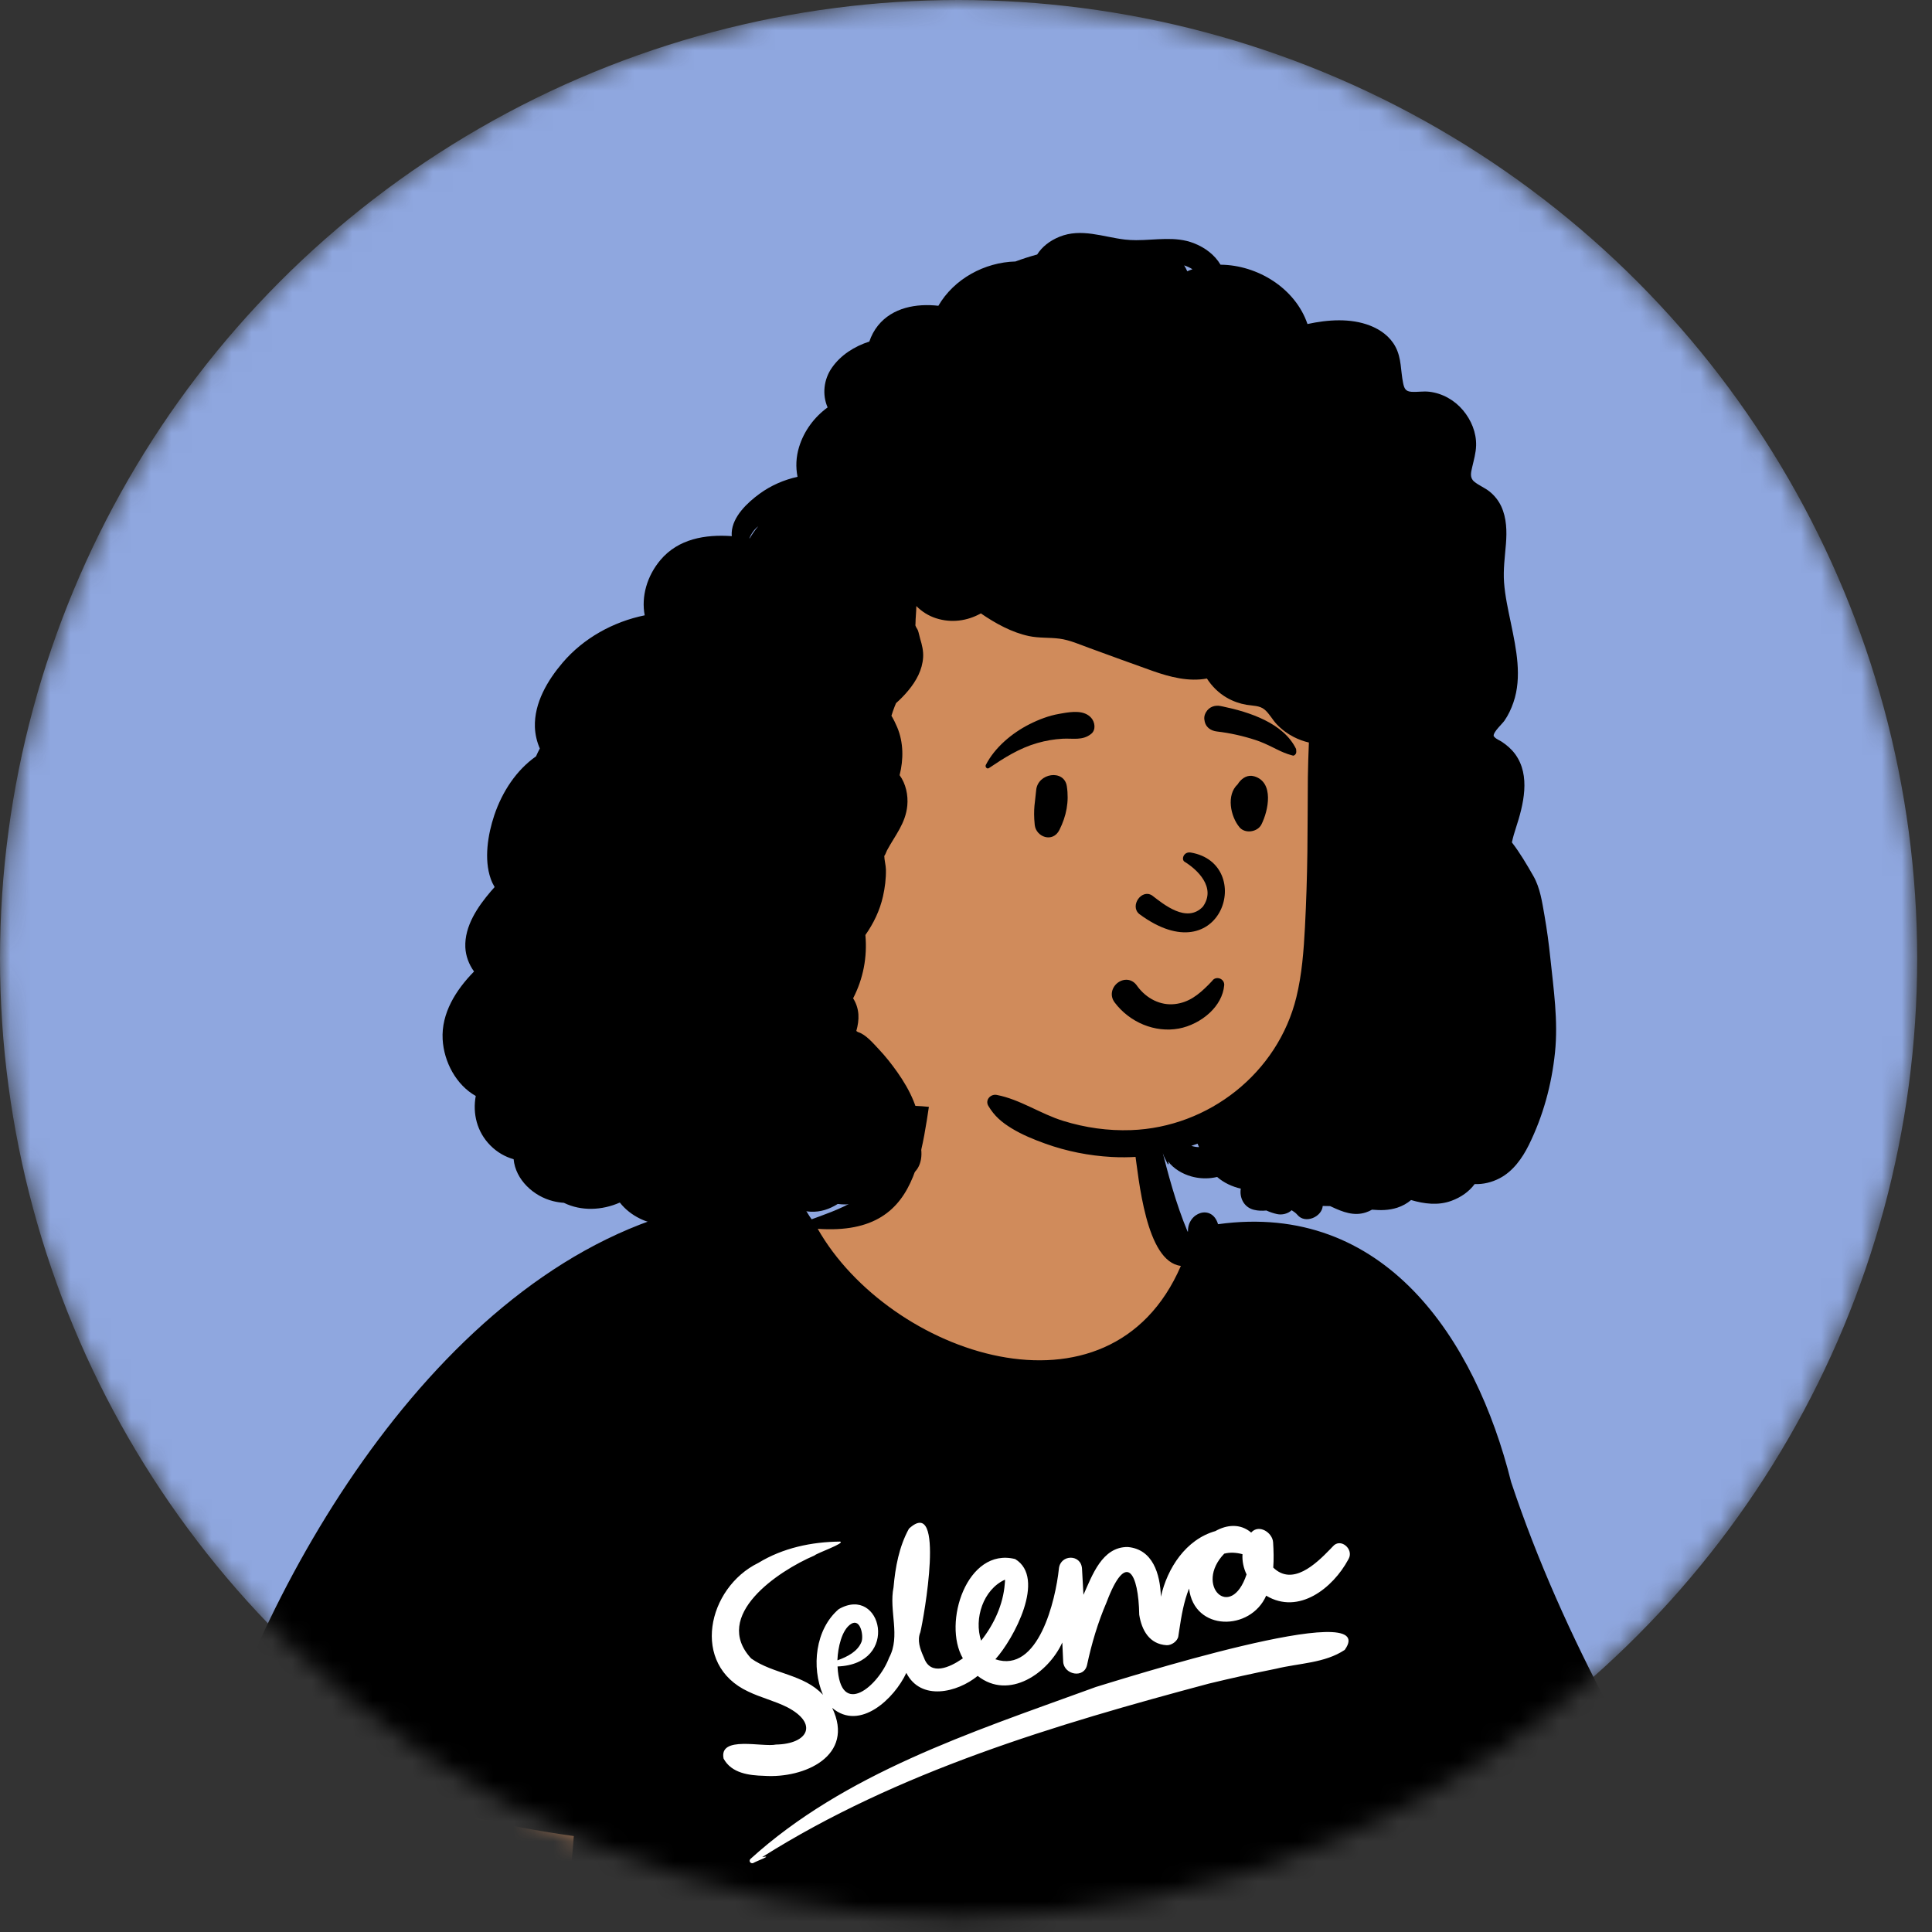 <?xml version="1.0" encoding="UTF-8"?> <svg xmlns="http://www.w3.org/2000/svg" width="96" height="96" viewBox="0 0 96 96" fill="none"><rect x="0" y="0" width="96" height="96" fill="#333333" stroke="none"/> <mask id="mask0_163_1502" style="mask-type:alpha" maskUnits="userSpaceOnUse" x="0" y="0" width="96" height="96"> <circle cx="47.632" cy="47.632" r="47.632" fill="#D9D9D9"></circle> </mask> <g mask="url(#mask0_163_1502)"> <circle cx="47.632" cy="47.632" r="47.632" fill="#8FA7DF"></circle> <path fill-rule="evenodd" clip-rule="evenodd" d="M55.585 113.824C48.78 113.843 44.704 113.764 37.007 113.652C28.097 113.416 25.696 113.84 20.705 112.86C19.942 112.698 19.362 112.452 18.773 112.11C18.562 112.348 18.204 112.703 17.864 112.468C17.238 112.055 17.525 110.609 17.37 109.793C17.113 102.605 16.702 95.202 18.107 88.101C17.255 87.824 12.264 85.77 11.992 85.082C16.505 73.276 26.406 59.46 39.432 59.98C39.694 60.303 39.927 60.782 40.218 61.111C41.989 60.447 44.448 59.782 44.569 57.228C44.876 55.523 45.097 53.932 45.244 52.365C45.271 52.186 45.486 52.124 45.618 52.048C45.674 51.643 45.803 51.229 46.082 50.951C48.365 50.746 53.577 51.688 54.944 52.076C56.81 52.395 56.616 54.398 56.963 55.916C57.514 57.793 57.898 59.742 58.717 61.575C58.902 61.601 59.421 61.691 59.612 61.725C59.622 61.517 59.525 60.9 59.715 60.774C60.068 60.419 60.15 61.094 60.228 61.315C67.937 59.858 72.978 66.403 74.668 73.713C75.891 77.389 77.512 81.11 79.629 85.1C80.956 87.578 77.143 88.038 75.545 89.027C77.194 95.446 77.393 101.984 77.663 108.455C77.735 109.45 77.832 110.804 77.479 111.299C77.312 111.429 77.196 111.425 77.026 111.435C76.699 111.788 76.138 111.765 75.666 111.865C74.172 112.137 72.642 112.319 71.204 112.346C67.169 114.845 60.947 113.447 55.585 113.824" fill="#D08B5B"></path> <rect x="31.95" y="70.133" width="36.73" height="24.161" fill="white"></rect> <path fill-rule="evenodd" clip-rule="evenodd" d="M44.683 52.36C44.895 51.298 46.647 51.544 46.567 52.615C45.683 56.6 46.221 61.451 40.632 61.059C44.18 67.301 55.136 71.098 58.677 62.902C56.932 62.694 56.587 58.567 56.376 57.123L56.367 56.994C56.321 56.252 56.336 55.563 56.782 54.928C57.228 55.262 57.407 55.866 57.557 56.417L57.668 56.858C58.037 58.328 58.423 59.791 59.009 61.194L59.03 61.197V61.197C59 60.246 60.221 59.811 60.524 60.83C68.786 59.692 73.305 66.512 75.088 73.645C76.389 77.55 78.084 81.306 80.01 84.937C81.463 87.774 77.934 88.424 76.067 89.368C77.503 95.123 77.785 101.085 78.051 106.987C77.963 108.247 78.532 110.831 77.772 111.735C76.645 112.616 76.039 111.105 76.212 110.136C76.374 103.287 75.661 96.469 75.456 89.63C74.047 90.226 72.62 90.775 71.177 91.285C71.251 97.702 72.013 104.119 72.285 110.503C72.642 110.784 72.839 111.272 72.535 111.697C70.902 113.974 67.951 114.314 65.355 114.347C59.176 114.424 52.991 114.4 46.811 114.382C40.742 114.244 34.619 114.633 28.581 113.937C27.398 114.826 27.156 112.91 27.314 112.092L27.375 110.455C27.415 109.363 27.458 108.272 27.513 107.181L27.651 104.521C27.881 100.088 28.125 95.657 28.512 91.233C25.005 90.753 21.548 89.901 18.201 88.752C18.477 96.433 17.912 104.196 18.854 111.838C19.476 112.682 18.229 113.474 17.501 112.945C16.598 112.257 16.985 110.91 16.805 109.918L16.782 109.277C16.529 102.365 16.184 95.307 17.472 88.49L16.918 88.275C15.229 87.616 10.886 85.852 11.456 84.982C15.99 73.097 26.132 58.883 39.564 59.558C39.904 59.794 40.078 60.255 40.33 60.585L40.73 60.44C42.277 59.873 43.958 59.154 44.004 57.249C44.297 55.625 44.529 54.001 44.683 52.36ZM66.819 81.982C68.743 79.29 55.398 83.545 54.449 83.826L54.092 83.956C48.247 86.082 41.946 88.137 37.285 92.374C37.187 92.482 37.309 92.63 37.436 92.57L37.452 92.56C37.637 92.457 38.44 92.17 37.871 92.279C44.606 88.03 52.429 85.697 60.074 83.656C61.185 83.387 62.301 83.14 63.422 82.915C64.552 82.64 65.828 82.643 66.819 81.982ZM45.731 81.106C45.896 80.435 47.002 74.267 45.165 75.959C44.675 76.847 44.487 77.875 44.399 78.874C44.162 80.04 44.76 81.295 44.179 82.369C43.658 83.772 41.745 85.411 41.617 82.805C44.747 82.698 43.808 78.73 41.677 79.957C40.51 80.956 40.308 82.837 40.892 84.215C39.949 83.188 38.419 83.185 37.327 82.41C35.356 80.277 38.667 78.059 40.471 77.291C40.572 77.179 42.051 76.663 41.738 76.601C40.322 76.614 38.903 76.915 37.681 77.66C35.153 78.894 34.292 82.716 37.185 84.055C37.81 84.356 38.495 84.518 39.114 84.829C40.675 85.639 40.17 86.656 38.559 86.686C37.897 86.83 35.71 86.224 35.955 87.385C36.35 88.112 37.212 88.22 37.966 88.24C39.983 88.379 42.491 87.239 41.352 84.865C42.727 86.038 44.446 84.398 45.035 83.124C45.754 84.534 47.56 84.11 48.58 83.275C50.137 84.502 52.092 83.139 52.785 81.615C52.8 81.932 52.814 82.249 52.829 82.566C52.86 83.216 53.867 83.424 54.016 82.727C54.242 81.666 54.554 80.618 54.983 79.621C55.97 77.001 56.574 78.182 56.608 80.236C56.73 81.007 57.115 81.697 57.967 81.749C58.205 81.764 58.514 81.552 58.551 81.304L58.6 80.976C58.704 80.288 58.824 79.58 59.084 78.933C59.334 81.073 62.135 81.063 62.916 79.288C64.537 80.261 66.237 78.902 66.992 77.497L67.015 77.454C67.279 76.973 66.608 76.392 66.225 76.844L66.092 76.983C65.368 77.731 64.218 78.817 63.267 77.892C63.298 77.475 63.286 77.049 63.26 76.639C63.229 76.15 62.554 75.715 62.17 76.152C61.629 75.692 60.957 75.759 60.391 76.079C58.926 76.494 58.002 77.921 57.684 79.34C57.65 78.206 57.28 76.977 56.035 76.87C54.759 76.859 54.271 78.285 53.836 79.245C53.811 78.816 53.787 78.386 53.765 77.956C53.727 77.216 52.701 77.224 52.617 77.934L52.615 77.956C52.453 79.491 51.604 83.168 49.459 82.448C50.363 81.451 51.999 78.415 50.444 77.469C48.051 76.866 46.823 80.643 47.844 82.401L47.791 82.438C47.208 82.84 46.244 83.288 45.918 82.386L45.882 82.303C45.714 81.922 45.567 81.509 45.731 81.106ZM42.308 80.68C42.761 80.416 42.922 81.292 42.806 81.586C42.621 82.058 42.115 82.321 41.612 82.501L41.613 82.447C41.636 81.909 41.815 80.968 42.308 80.68ZM49.936 78.493C49.946 78.556 49.929 78.633 49.927 78.692C49.85 79.725 49.39 80.717 48.751 81.523C48.384 80.428 48.858 78.98 49.936 78.493ZM60.831 77.201C61.124 77.124 61.436 77.145 61.739 77.227C61.717 77.572 61.791 77.916 61.941 78.232C61.16 80.58 59.322 78.772 60.831 77.201Z" fill="black"></path> <path fill-rule="evenodd" clip-rule="evenodd" d="M59.932 27.409C54.428 22.924 45.608 21.468 39.717 25.992C35.139 30.238 33.245 42.304 34.055 48.367C34.28 52.256 37.244 56.664 41.594 55.434C42.333 55.361 43.05 55.077 43.796 55.017C44.688 54.915 45.586 54.913 46.476 55.039C48.416 55.314 50.135 56.346 52.017 56.829C55.51 57.724 59.407 57.122 62.414 55.105C72.349 48.556 67.849 33.747 59.932 27.409V27.409Z" fill="#D08B5B"></path> <path fill-rule="evenodd" clip-rule="evenodd" d="M59.199 56.937C59.301 56.901 59.403 56.864 59.505 56.827C59.511 56.85 59.522 56.873 59.535 56.895C59.549 56.93 59.563 56.964 59.579 56.999C59.452 56.999 59.325 56.977 59.199 56.937M58.995 13.479C58.95 13.378 58.898 13.28 58.839 13.186C58.981 13.233 59.124 13.296 59.253 13.379C59.166 13.408 59.08 13.441 58.995 13.479M37.255 26.747C37.249 26.747 37.244 26.746 37.238 26.745C37.313 26.545 37.446 26.357 37.592 26.221C37.619 26.197 37.647 26.174 37.675 26.151C37.519 26.337 37.378 26.536 37.255 26.747M77.033 47.582C76.96 46.882 76.866 46.185 76.745 45.492C76.628 44.828 76.53 44.119 76.193 43.53C75.858 42.944 75.523 42.374 75.125 41.858C75.181 41.594 75.257 41.347 75.322 41.147C75.698 39.998 76.069 38.538 75.287 37.471C75.105 37.223 74.884 37.033 74.63 36.862C74.522 36.789 74.343 36.723 74.26 36.622C74.201 36.551 74.222 36.59 74.219 36.554C74.205 36.365 74.648 35.965 74.752 35.814C74.946 35.537 75.091 35.224 75.201 34.904C75.638 33.639 75.341 32.246 75.079 30.978C74.94 30.306 74.787 29.633 74.736 28.946C74.689 28.302 74.777 27.673 74.829 27.032C74.879 26.399 74.866 25.747 74.596 25.161C74.463 24.876 74.263 24.624 74.02 24.428C73.782 24.236 73.486 24.124 73.254 23.933C73.023 23.742 73.089 23.485 73.15 23.221C73.232 22.864 73.337 22.509 73.347 22.14C73.365 21.497 73.104 20.87 72.695 20.384C72.273 19.881 71.67 19.541 71.019 19.465C70.721 19.43 70.428 19.489 70.132 19.468C69.839 19.448 69.776 19.301 69.72 19.033C69.593 18.418 69.645 17.811 69.343 17.237C69.075 16.727 68.599 16.381 68.073 16.177C67.108 15.803 65.986 15.88 64.968 16.101C64.367 14.329 62.492 13.167 60.647 13.153C60.359 12.663 59.871 12.297 59.315 12.082C58.394 11.726 57.419 11.934 56.46 11.934H56.456C56.36 11.928 56.264 11.926 56.167 11.926C56.077 11.921 55.986 11.914 55.896 11.904C54.805 11.774 53.725 11.326 52.644 11.765C52.162 11.961 51.779 12.262 51.536 12.646C51.171 12.746 50.81 12.86 50.456 12.993C48.922 13.033 47.403 13.857 46.627 15.194C45.535 15.07 44.35 15.28 43.628 16.175C43.44 16.407 43.294 16.681 43.197 16.971C42.461 17.21 41.779 17.635 41.334 18.276C40.927 18.861 40.848 19.617 41.124 20.244C40.466 20.722 39.953 21.405 39.705 22.212C39.555 22.703 39.532 23.209 39.629 23.692C38.956 23.842 38.312 24.119 37.742 24.535C37.144 24.971 36.398 25.666 36.358 26.465C36.355 26.523 36.358 26.582 36.362 26.64C35.046 26.548 33.705 26.771 32.815 27.829C32.147 28.622 31.857 29.644 32.035 30.575C30.47 30.893 28.989 31.714 27.957 32.927C27.206 33.809 26.539 34.929 26.579 36.13C26.592 36.491 26.676 36.855 26.823 37.192V37.193C26.76 37.311 26.695 37.443 26.634 37.583C25.664 38.263 24.959 39.33 24.562 40.505C24.242 41.457 24.04 42.694 24.383 43.663C24.434 43.81 24.501 43.949 24.578 44.078C24.513 44.147 24.452 44.216 24.393 44.286C23.739 45.052 23.077 46.016 23.122 47.071C23.141 47.495 23.298 47.922 23.555 48.273C22.651 49.192 21.923 50.351 21.995 51.645C22.057 52.772 22.674 53.916 23.64 54.458C23.479 55.326 23.695 56.242 24.369 56.92C24.706 57.259 25.102 57.482 25.522 57.601C25.616 58.624 26.521 59.447 27.483 59.683C27.662 59.728 27.841 59.755 28.019 59.767C28.885 60.192 29.916 60.144 30.799 59.754C31.059 60.085 31.398 60.355 31.793 60.549C31.953 60.628 32.122 60.693 32.299 60.746C33.546 61.116 34.824 60.614 35.915 60.029C35.95 60.01 36.014 59.987 36.071 59.961C36.222 60.13 36.496 60.296 36.639 60.379C37.125 60.658 37.718 60.788 38.275 60.751C38.929 60.708 39.505 60.491 40.039 60.183C40.117 60.197 40.196 60.204 40.275 60.208C40.777 60.235 41.224 60.076 41.627 59.824C41.893 59.859 42.166 59.856 42.442 59.807C43.05 59.962 43.643 59.716 44.119 59.324C44.33 59.15 44.508 58.947 44.699 58.752C44.897 58.55 45.048 58.503 45.279 58.367C45.828 58.046 45.894 57.231 45.656 56.642C45.701 56.539 45.727 56.424 45.727 56.297C45.725 55.184 45.214 54.164 44.587 53.274C44.306 52.877 44.002 52.489 43.668 52.136C43.399 51.853 43.022 51.395 42.624 51.28C42.6 51.262 42.575 51.245 42.55 51.228C42.627 50.958 42.672 50.682 42.653 50.401C42.633 50.113 42.54 49.839 42.391 49.606C42.89 48.636 43.101 47.571 43.001 46.46C43.407 45.882 43.716 45.244 43.874 44.544C43.972 44.111 44.029 43.656 44.021 43.212C44.018 42.999 43.94 42.73 43.938 42.509C43.95 42.579 44.04 42.319 44.075 42.254C44.479 41.503 44.997 40.917 45.083 40.032C45.133 39.515 45.011 38.943 44.701 38.518C44.9 37.735 44.897 36.893 44.585 36.146C44.501 35.946 44.405 35.751 44.295 35.565C44.346 35.409 44.393 35.252 44.453 35.11C44.476 35.053 44.5 34.996 44.523 34.94C44.75 34.739 44.961 34.52 45.138 34.305C45.531 33.83 45.832 33.284 45.87 32.656C45.888 32.341 45.814 32.04 45.723 31.741C45.683 31.607 45.659 31.456 45.611 31.325C45.584 31.252 45.52 31.177 45.497 31.108C45.492 31.093 45.488 31.081 45.484 31.07C45.488 31.06 45.49 31.039 45.49 31C45.491 30.699 45.531 30.404 45.532 30.114C45.808 30.393 46.139 30.601 46.516 30.722C47.275 30.966 48.066 30.856 48.738 30.479C49.461 30.976 50.274 31.425 51.126 31.606C51.632 31.713 52.139 31.669 52.647 31.735C53.151 31.801 53.639 32.022 54.115 32.194C55.172 32.577 56.227 32.97 57.289 33.344C58.145 33.645 59.073 33.884 59.97 33.715C60.222 34.104 60.549 34.433 60.968 34.674C61.269 34.846 61.598 34.963 61.939 35.021C62.24 35.072 62.593 35.052 62.837 35.259C63.076 35.46 63.225 35.761 63.439 35.987C63.678 36.241 63.972 36.46 64.281 36.618C64.529 36.745 64.781 36.836 65.038 36.896C65.016 37.469 64.994 38.041 64.987 38.615C64.975 39.861 64.98 41.108 64.963 42.355C64.946 43.597 64.907 44.839 64.842 46.08C64.78 47.245 64.693 48.413 64.416 49.549C63.497 53.318 60.055 56.017 56.202 56.155C55.059 56.196 53.926 56.035 52.833 55.697C51.7 55.348 50.688 54.628 49.526 54.406C49.223 54.349 48.936 54.656 49.11 54.95C49.41 55.456 49.774 55.765 50.272 56.069C50.793 56.387 51.374 56.623 51.947 56.829C53.002 57.208 54.117 57.428 55.236 57.489C56.09 57.536 56.946 57.478 57.782 57.317C57.841 57.497 57.945 57.672 58.023 57.839C58.035 57.864 58.075 57.847 58.067 57.822C58.054 57.78 58.046 57.743 58.043 57.712C58.324 58.08 58.758 58.334 59.204 58.458C59.519 58.545 59.853 58.572 60.176 58.535C60.281 58.523 60.381 58.505 60.48 58.483C60.809 58.773 61.231 58.966 61.654 59.062C61.582 59.505 61.8 59.989 62.306 60.114C62.519 60.167 62.723 60.168 62.927 60.149C63.092 60.226 63.269 60.286 63.458 60.327C63.703 60.381 63.996 60.312 64.181 60.135C64.282 60.206 64.376 60.255 64.47 60.368C64.856 60.835 65.688 60.463 65.725 59.924C65.847 59.924 65.97 59.926 66.093 59.93C66.122 59.943 66.151 59.957 66.181 59.971C66.719 60.222 67.277 60.441 67.872 60.243C67.981 60.207 68.082 60.161 68.173 60.108C68.592 60.145 69.006 60.146 69.431 60.009C69.682 59.927 69.918 59.798 70.115 59.629C70.77 59.822 71.463 59.909 72.115 59.67C72.604 59.491 72.997 59.209 73.274 58.837C73.698 58.853 74.128 58.75 74.515 58.548C75.178 58.204 75.642 57.551 75.966 56.895C76.679 55.45 77.101 53.897 77.267 52.296C77.43 50.718 77.197 49.15 77.033 47.582" fill="black"></path> <path fill-rule="evenodd" clip-rule="evenodd" d="M56.821 50.916C56.257 50.686 55.755 50.302 55.387 49.812C55.259 49.641 55.226 49.461 55.253 49.297C55.283 49.112 55.392 48.944 55.541 48.831C55.691 48.719 55.879 48.663 56.059 48.691C56.217 48.716 56.373 48.802 56.498 48.981L56.523 49.017C56.742 49.312 57.027 49.555 57.352 49.712C57.664 49.862 58.014 49.933 58.376 49.892C59.066 49.814 59.541 49.441 60.047 48.934C60.109 48.87 60.172 48.804 60.235 48.737C60.275 48.676 60.33 48.638 60.391 48.617C60.459 48.594 60.536 48.596 60.606 48.62C60.675 48.644 60.735 48.689 60.776 48.749C60.815 48.806 60.837 48.876 60.83 48.957C60.783 49.482 60.509 49.95 60.119 50.318C59.686 50.727 59.112 51.01 58.572 51.109C57.977 51.218 57.37 51.14 56.821 50.916V50.916ZM58.853 42.815C59.486 43.2 60.451 44.098 59.77 45.053C58.968 45.895 57.813 44.929 57.244 44.493C56.717 44.155 56.124 45.025 56.614 45.42C60.725 48.465 62.393 42.916 59.173 42.363C58.819 42.302 58.687 42.696 58.853 42.815ZM51.486 39.273C51.556 38.404 52.878 38.207 53.01 39.067C53.128 39.837 52.989 40.544 52.642 41.238C52.311 41.9 51.478 41.591 51.415 40.988C51.331 40.18 51.442 39.814 51.486 39.273ZM61.554 38.889C61.739 38.647 62.005 38.482 62.324 38.575C63.321 38.867 63.027 40.282 62.677 40.971C62.486 41.345 61.872 41.44 61.594 41.111C61.141 40.574 60.924 39.501 61.5 38.971C61.516 38.944 61.533 38.917 61.554 38.889ZM52.628 35.472L52.786 35.444C53.273 35.36 53.878 35.279 54.223 35.671C54.406 35.878 54.468 36.264 54.223 36.463C53.791 36.813 53.313 36.678 52.795 36.707C52.369 36.732 51.959 36.802 51.548 36.92C50.646 37.178 49.911 37.648 49.141 38.165C49.04 38.233 48.937 38.103 48.985 38.009C49.43 37.138 50.291 36.422 51.154 35.986C51.615 35.753 52.119 35.56 52.628 35.472ZM60.646 35.082L60.766 35.106C62.077 35.38 63.781 35.928 64.402 37.217C64.426 37.399 64.401 37.438 64.38 37.464L64.374 37.472C64.357 37.494 64.344 37.524 64.265 37.549C64.243 37.543 64.221 37.538 64.198 37.532C63.914 37.457 63.688 37.355 63.47 37.248L63.234 37.131C62.96 36.997 62.683 36.867 62.39 36.772C61.764 36.567 61.12 36.423 60.467 36.347C60.325 36.33 60.189 36.282 60.081 36.2C59.979 36.122 59.901 36.015 59.865 35.871C59.819 35.686 59.832 35.546 59.932 35.379C60.007 35.253 60.114 35.166 60.236 35.116C60.361 35.065 60.504 35.053 60.646 35.082Z" fill="black"></path> </g> </svg> 